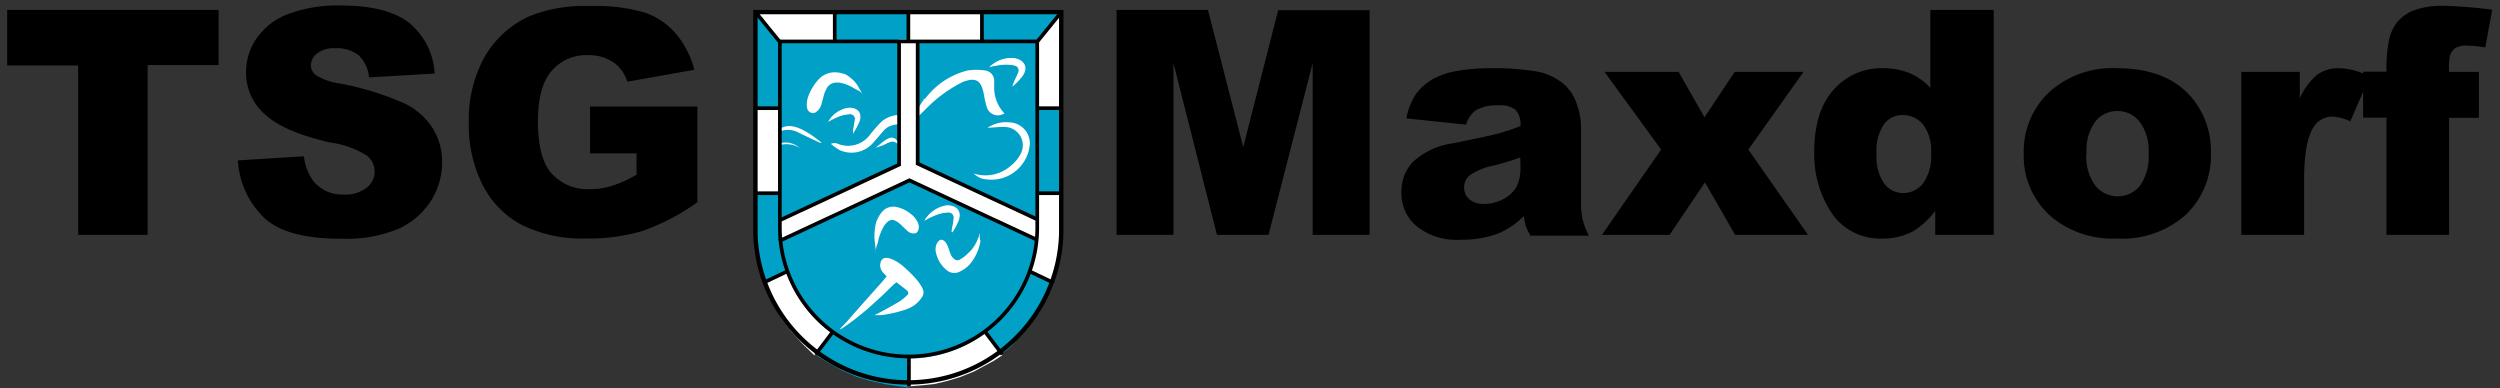 <svg id="Ebene_1" data-name="Ebene 1" xmlns="http://www.w3.org/2000/svg" xmlns:xlink="http://www.w3.org/1999/xlink" viewBox="0 0 271.97 42.24"><rect x="0" y="0" width="271.97" height="42.24" fill="#333333" stroke="none"/><defs><style>.cls-1,.cls-11,.cls-12,.cls-6,.cls-7,.cls-9{fill:none;}.cls-2{clip-path:url(#clip-path);}.cls-3{fill:#01a0c6;}.cls-4{fill:#fff;}.cls-5{clip-path:url(#clip-path-2);}.cls-6,.cls-7,.cls-9{stroke:#fff;stroke-miterlimit:10;}.cls-6{stroke-width:0.1px;}.cls-7{stroke-width:0.2px;}.cls-8{clip-path:url(#clip-path-3);}.cls-9{stroke-width:0.49px;}.cls-10{clip-path:url(#clip-path-4);}.cls-11,.cls-12{stroke:#000;}.cls-11{stroke-width:0.48px;}.cls-12{stroke-width:0.4px;}</style><clipPath id="clip-path"><rect class="cls-1" x="0.05" width="271.92" height="41.16"/></clipPath><clipPath id="clip-path-2"><polygon class="cls-1" points="84.87 4.63 84.87 24.1 97.81 17.93 97.81 4.63 84.87 4.63"/></clipPath><clipPath id="clip-path-3"><polygon class="cls-1" points="99.92 4.5 99.92 17.7 112.86 23.82 112.86 4.5 99.92 4.5"/></clipPath><clipPath id="clip-path-4"><rect class="cls-1" y="1.08" width="271.92" height="41.16"/></clipPath></defs><g class="cls-2"><path d="M.78,1.08h23v6H16.06V25.55H8.5V7.12H.78Z"/><path d="M25.88,17.45,33.07,17a5.5,5.5,0,0,0,1,2.67,4,4,0,0,0,3.34,1.49,3.7,3.7,0,0,0,2.5-.76,2.2,2.2,0,0,0,0-3.47A9.67,9.67,0,0,0,36,15.52c-3.31-.75-5.68-1.74-7.09-3a6,6,0,0,1-2.14-4.72,6.38,6.38,0,0,1,1.1-3.56,7.22,7.22,0,0,1,3.29-2.64,15.33,15.33,0,0,1,6-1q4.7,0,7.16,1.74A7.59,7.59,0,0,1,47.28,8l-7.13.42A3.81,3.81,0,0,0,39,6a3.82,3.82,0,0,0-2.51-.75,3,3,0,0,0-2,.56,1.69,1.69,0,0,0-.67,1.36,1.35,1.35,0,0,0,.55,1,6.22,6.22,0,0,0,2.54.9A31.64,31.64,0,0,1,44,11.25,7.45,7.45,0,0,1,47.1,14a6.91,6.91,0,0,1,1,3.63,7.83,7.83,0,0,1-1.3,4.34,8.2,8.2,0,0,1-3.64,3,14.82,14.82,0,0,1-5.9,1Q31,26,28.6,23.56A9.43,9.43,0,0,1,25.88,17.45Z"/><path d="M64.19,16.68V11.59H75.87V22a23.9,23.9,0,0,1-5.93,3.11,20.18,20.18,0,0,1-6.12.83,14.87,14.87,0,0,1-7.1-1.49,10.18,10.18,0,0,1-4.26-4.42A14.53,14.53,0,0,1,51,13.31a14.12,14.12,0,0,1,1.65-7,10.78,10.78,0,0,1,4.84-4.5A15.78,15.78,0,0,1,64.14.66a18.89,18.89,0,0,1,6.07.73,7.83,7.83,0,0,1,3.33,2.28,10.15,10.15,0,0,1,2,3.92l-7.3,1.3a4,4,0,0,0-1.52-2.12A4.79,4.79,0,0,0,64,6a4.94,4.94,0,0,0-4,1.73c-1,1.15-1.48,3-1.48,5.47q0,4,1.49,5.67a5.26,5.26,0,0,0,4.17,1.71,7.8,7.8,0,0,0,2.42-.37A13,13,0,0,0,69.25,19V16.68Z"/><path d="M121.47,1.08h9.94L135.25,16l3.8-14.89H149V25.55H142.8V6.88L138,25.55h-5.61L127.66,6.88V25.55h-6.19Z"/><path d="M159.49,13.56,153,12.88a7.2,7.2,0,0,1,1.06-2.68,5.79,5.79,0,0,1,2-1.69,8.28,8.28,0,0,1,2.57-.81,20.66,20.66,0,0,1,3.54-.28,27.93,27.93,0,0,1,4.91.34,6.33,6.33,0,0,1,3.09,1.43,5,5,0,0,1,1.37,2.13A7.77,7.77,0,0,1,172,14v7.83a9.14,9.14,0,0,0,.16,2,8.75,8.75,0,0,0,.69,1.81H166.5a7.44,7.44,0,0,1-.5-1,9.77,9.77,0,0,1-.23-1.13,8.9,8.9,0,0,1-2.65,1.84,11.28,11.28,0,0,1-4.19.73,7,7,0,0,1-4.82-1.47,4.66,4.66,0,0,1-1.65-3.62,4.72,4.72,0,0,1,1.19-3.32A8,8,0,0,1,158,15.6q3.82-.76,5-1.08a20.7,20.7,0,0,0,2.41-.81,2.41,2.41,0,0,0-.52-1.75,2.62,2.62,0,0,0-1.82-.5,4.81,4.81,0,0,0-2.51.53A3,3,0,0,0,159.49,13.56Zm5.9,3.57c-.94.34-1.91.63-2.93.89a6.73,6.73,0,0,0-2.62,1.09,1.67,1.67,0,0,0-.56,1.25,1.7,1.7,0,0,0,.55,1.31,2.4,2.4,0,0,0,1.65.51,4.28,4.28,0,0,0,2.11-.55A3.42,3.42,0,0,0,165,20.28a4.52,4.52,0,0,0,.41-2.06Z"/><path d="M174.55,7.82h8.06l2.82,4.94,3.28-4.94h7.49l-6,8.45,6.49,9.28h-7.93l-3.28-5.71-3.85,5.71h-7.36l6.44-9.28Z"/><path d="M216.89,1.08V25.55h-6.36V22.93a8.64,8.64,0,0,1-2.44,2.25,7,7,0,0,1-3.27.77,6.34,6.34,0,0,1-5.54-2.75,11.5,11.5,0,0,1-1.91-6.7c0-2.94.71-5.19,2.11-6.74a6.92,6.92,0,0,1,5.37-2.34,7.58,7.58,0,0,1,2.88.53A6.58,6.58,0,0,1,210,9.56V1.08Zm-6.81,15.55a4.67,4.67,0,0,0-.89-3.11,2.84,2.84,0,0,0-2.24-1,2.44,2.44,0,0,0-2,1,5.26,5.26,0,0,0-.8,3.3A5,5,0,0,0,205,20a2.55,2.55,0,0,0,2,1,2.73,2.73,0,0,0,2.17-1A5.11,5.11,0,0,0,210.08,16.63Z"/><path d="M220.16,16.73a8.84,8.84,0,0,1,2.74-6.68,10.23,10.23,0,0,1,7.39-2.63q5.33,0,8.05,3.09a9,9,0,0,1,2.18,6.12,8.9,8.9,0,0,1-2.71,6.71,10.37,10.37,0,0,1-7.5,2.61,10.49,10.49,0,0,1-6.91-2.17A8.71,8.71,0,0,1,220.16,16.73Zm6.81,0a5.32,5.32,0,0,0,1,3.5,3.14,3.14,0,0,0,4.82,0,5.51,5.51,0,0,0,.95-3.59,5.2,5.2,0,0,0-1-3.43,3,3,0,0,0-2.35-1.13,3,3,0,0,0-2.45,1.15A5.26,5.26,0,0,0,227,16.72Z"/><path d="M243.83,7.82h6.36v2.9a6.92,6.92,0,0,1,1.89-2.59,4,4,0,0,1,2.42-.71,7.24,7.24,0,0,1,3.29.93l-2.11,4.85a5.23,5.23,0,0,0-1.9-.51,2.34,2.34,0,0,0-2.07,1.11q-1.05,1.54-1.05,5.81v5.94h-6.83Z"/><path d="M266.43,7.82h3.24v5h-3.24V25.55h-6.81V12.8h-2.54v-5h2.54V7a14.23,14.23,0,0,1,.23-2.39,4.81,4.81,0,0,1,.88-2.13,4.56,4.56,0,0,1,1.8-1.33,8.83,8.83,0,0,1,3.4-.51,45.93,45.93,0,0,1,5.19.42l-.75,4.1a13.15,13.15,0,0,0-2-.2,2.25,2.25,0,0,0-1.32.31,1.69,1.69,0,0,0-.57,1A9.56,9.56,0,0,0,266.43,7.82Z"/></g><polygon class="cls-3" points="82.18 1.46 84.79 4.63 84.87 11.77 82.07 11.65 82.18 1.46"/><polygon class="cls-4" points="82.07 11.77 84.87 11.87 84.87 20.89 82.07 20.89 82.07 11.77"/><polygon class="cls-3" points="82.07 21.02 84.83 21.14 84.87 26.11 85.03 27.39 85.42 28.79 85.68 29.36 83.04 30.69 82.54 28.96 82.18 27.31 82.18 25.47 82.07 21.02"/><polygon class="cls-4" points="85.68 29.49 86 30.55 86.48 31.47 87.15 32.61 87.85 33.56 88.68 34.4 89.67 35.35 90.53 35.99 88.59 38.66 87.4 37.5 86.12 36.1 85.08 34.76 84.22 33.28 83.55 31.94 83.04 30.8 85.68 29.49"/><polygon class="cls-3" points="88.68 38.45 89.02 38.8 90.22 39.54 91.7 40.35 93.18 40.99 94.64 41.43 96.47 41.83 98.82 42.16 98.82 38.8 97.92 38.8 96.72 38.66 95.58 38.45 94.27 38.06 92.84 37.5 91.61 36.86 90.47 36.1 88.68 38.45"/><polygon class="cls-4" points="106.27 36.66 105.4 37.16 104.37 37.64 103.31 38.08 102.28 38.34 101.22 38.66 100.21 38.66 98.88 38.8 98.82 42.04 100.38 41.91 101.69 41.77 102.98 41.46 104.4 41.04 105.93 40.43 107.02 39.84 108.1 39.26 109.03 38.66 107.02 36.1 106.27 36.66"/><polygon class="cls-3" points="107.22 35.99 108.34 35.04 109.18 34.2 110.12 33.12 110.76 32.2 111.24 31.33 111.69 30.35 112.08 29.66 114.61 30.9 114.11 32.03 113.61 33.01 113.04 34.04 112.3 34.99 111.57 35.99 110.71 36.88 110.07 37.61 109.42 38.17 108.92 38.45 107.22 35.99"/><polygon class="cls-4" points="112.77 21.11 115.51 21.11 115.44 26.53 115.17 28.37 114.84 29.65 114.48 30.8 112.08 29.36 112.49 27.92 112.77 26.64 112.77 21.11"/><polygon class="cls-3" points="112.86 11.9 115.51 11.9 115.51 21.02 112.77 21.02 112.86 11.9"/><polygon class="cls-4" points="115.44 1.52 112.84 4.63 112.91 11.77 115.44 11.68 115.44 1.52"/><polygon class="cls-3" points="90.89 1.31 90.94 4.5 98.78 4.48 98.78 1.23 90.89 1.31"/><polygon class="cls-4" points="98.87 1.31 98.92 4.5 106.76 4.48 106.76 1.23 98.87 1.31"/><polygon class="cls-4" points="82.38 1.31 84.94 4.63 90.61 4.48 90.81 1.23 82.38 1.31"/><polygon class="cls-3" points="107.02 4.48 112.69 4.63 115.26 1.31 106.83 1.23 107.02 4.48"/><polygon class="cls-4" points="97.81 4.31 97.81 17.93 84.79 24.1 84.94 26.29 98.94 19.74 112.7 26.05 112.77 23.82 99.92 17.57 99.92 4.31 97.81 4.31"/><polygon class="cls-3" points="84.87 4.63 84.87 24.1 97.81 17.93 97.81 4.63 84.87 4.63"/><g class="cls-5"><path class="cls-4" d="M90.22,13.13a10.32,10.32,0,0,1,1.06-.51,4,4,0,0,1,1.18-.24.55.55,0,0,1,.58.67c-.05.43-.17.85-.19,1.32a9.19,9.19,0,0,0,.61-1.16c.37-1.11-.44-1.52-1.23-1.43a3,3,0,0,0-2,1.35"/><path class="cls-6" d="M90.22,13.13a10.32,10.32,0,0,1,1.06-.51,4,4,0,0,1,1.18-.24.55.55,0,0,1,.58.67c-.05.43-.17.85-.19,1.32a9.19,9.19,0,0,0,.61-1.16c.37-1.11-.44-1.52-1.23-1.43A3,3,0,0,0,90.22,13.13Z"/><path class="cls-4" d="M93.83,10.24c-.2-.33-.37-.67-.58-1a3.16,3.16,0,0,0-.54-.62A4.16,4.16,0,0,0,92,8.1,1.07,1.07,0,0,0,91.67,8a2.75,2.75,0,0,0-1-.13A2.37,2.37,0,0,0,89,8.7a5.32,5.32,0,0,0-1,1.61,2.64,2.64,0,0,0-.23,1.2.94.94,0,0,0,.18.56.69.69,0,0,0,.52.23.45.45,0,0,0,.3-.11,1.5,1.5,0,0,0,.58-.8l.27-1a3.11,3.11,0,0,1,.3-.74A1.16,1.16,0,0,1,90.79,9a2,2,0,0,1,.82.05,4.63,4.63,0,0,1,1.23.51c.18.11.38.21.57.31a1.52,1.52,0,0,1,.39.32l0,0"/><path class="cls-4" d="M99.83,13.28a3.05,3.05,0,0,0-3.84,0c-.42.41-.8.87-1.18,1.32A3.07,3.07,0,0,1,91,15.69a.76.76,0,0,0-.41,0,7.21,7.21,0,0,0,.72.51,3,3,0,0,0,3.43-.55c.46-.48.87-1,1.31-1.49,1-1.17,3-.74,4.13-.12A21.92,21.92,0,0,1,102,15.18a16.26,16.26,0,0,0-2.18-1.9"/><path class="cls-7" d="M99.83,13.28a3.05,3.05,0,0,0-3.84,0c-.42.41-.8.87-1.18,1.32A3.07,3.07,0,0,1,91,15.69a.76.76,0,0,0-.41,0,7.21,7.21,0,0,0,.72.51,3,3,0,0,0,3.43-.55c.46-.48.87-1,1.31-1.49,1-1.17,3-.74,4.13-.12A21.92,21.92,0,0,1,102,15.18,16.26,16.26,0,0,0,99.83,13.28Z"/><path class="cls-4" d="M83.63,14.8c.29-.1.58-.29,1.28-.53a2.37,2.37,0,0,1,2,.18l2.11,1a1.3,1.3,0,0,0,.4.09c-1.07-.83-2.74-2.11-4-1.77a7.38,7.38,0,0,0-2.35,1.19,4.42,4.42,0,0,0,.54-.14"/><path class="cls-4" d="M87,16.1A2.33,2.33,0,0,0,85,15.55a11.13,11.13,0,0,0-1.56.65c.21-.05.91-.29,1.28-.38A2.71,2.71,0,0,1,87,16.1"/><path class="cls-4" d="M97.82,15.69c-.67-.85-.92-.84-2.12.15.76-.23,1.39-1,2.12-.15"/><path class="cls-7" d="M97.82,15.69c-.67-.85-.92-.84-2.12.15C96.46,15.61,97.09,14.86,97.82,15.69Z"/></g><polygon class="cls-3" points="112.86 4.5 112.86 23.82 99.92 17.7 99.92 4.5 112.86 4.5"/><g class="cls-8"><path class="cls-4" d="M107.78,7.22A10.93,10.93,0,0,1,109.05,7a4.5,4.5,0,0,1,1.32.08.6.6,0,0,1,.42.88c-.18.44-.42.85-.58,1.34a8.16,8.16,0,0,0,1-1.06c.72-1.07,0-1.74-.9-1.87a3.31,3.31,0,0,0-2.51.87"/><path class="cls-6" d="M107.78,7.22A10.93,10.93,0,0,1,109.05,7a4.5,4.5,0,0,1,1.32.08.6.6,0,0,1,.42.88c-.18.44-.42.85-.58,1.34a8.16,8.16,0,0,0,1-1.06c.72-1.07,0-1.74-.9-1.87A3.31,3.31,0,0,0,107.78,7.22Z"/><path class="cls-4" d="M107.43,13.9a3.69,3.69,0,0,1,2.5-.58,2.28,2.28,0,0,1,2.1,2.39,4.2,4.2,0,0,1-5.33,3.68,2.84,2.84,0,0,1-.79-.52A4.18,4.18,0,0,0,110,18a4,4,0,0,0,1-1.19,2,2,0,0,0-1.77-3c-.58,0-1.16.06-1.75.09"/><path class="cls-4" d="M108.87,12.25a1,1,0,0,1-1.28-.66,10.15,10.15,0,0,1-.33-1.45c-.32-1.63-1.08-2.05-2.63-1.44a15,15,0,0,0-3.95,2.85l-.84.83s.32-.58.5-.86a9.36,9.36,0,0,1,.62-.79,8,8,0,0,1,4.34-2.82,6.29,6.29,0,0,1,1.84,0,.89.89,0,0,1,.77,1c0,.51,0,.59,0,.75a4.32,4.32,0,0,0,1,2.58"/><path class="cls-9" d="M108.87,12.25a1,1,0,0,1-1.28-.66,10.15,10.15,0,0,1-.33-1.45c-.32-1.63-1.08-2.05-2.63-1.44a15,15,0,0,0-3.95,2.85l-.84.83s.32-.58.5-.86a9.36,9.36,0,0,1,.62-.79,8,8,0,0,1,4.34-2.82,6.29,6.29,0,0,1,1.84,0,.89.89,0,0,1,.77,1c0,.51,0,.59,0,.75A4.32,4.32,0,0,0,108.87,12.25Z"/></g><g class="cls-10"><path class="cls-3" d="M98.84,19.48c.09-.07-13,6.27-13.14,6.3a3.32,3.32,0,0,0-.83.45,14,14,0,0,0,27.9-.07c0-.45-14-6.6-13.93-6.68"/><path class="cls-11" d="M115.45,25.37V1.31H82.18V25.37a16.64,16.64,0,0,0,33.27,0Z"/><path class="cls-12" d="M112.84,24.78V4.51h-28V24.78a14,14,0,1,0,28,0Z"/></g><line class="cls-12" x1="82.23" y1="1.36" x2="84.79" y2="4.51"/><line class="cls-12" x1="115.42" y1="1.36" x2="112.86" y2="4.51"/><line class="cls-12" x1="90.81" y1="1.31" x2="90.81" y2="4.48"/><line class="cls-12" x1="98.82" y1="1.31" x2="98.82" y2="4.48"/><line class="cls-12" x1="106.82" y1="1.31" x2="106.82" y2="4.48"/><line class="cls-12" x1="82.18" y1="11.77" x2="84.79" y2="11.77"/><line class="cls-12" x1="112.84" y1="11.77" x2="115.44" y2="11.77"/><line class="cls-12" x1="82.18" y1="21.02" x2="84.79" y2="21.02"/><line class="cls-12" x1="112.84" y1="21.02" x2="115.44" y2="21.02"/><line class="cls-12" x1="85.6" y1="29.54" x2="83.13" y2="30.72"/><line class="cls-12" x1="112.05" y1="29.54" x2="114.52" y2="30.72"/><line class="cls-12" x1="90.59" y1="36.11" x2="88.75" y2="38.54"/><line class="cls-12" x1="107.18" y1="36.11" x2="109.02" y2="38.54"/><g class="cls-10"><line class="cls-12" x1="98.88" y1="38.66" x2="98.88" y2="42.04"/></g><line class="cls-12" x1="97.81" y1="4.48" x2="97.81" y2="18.04"/><line class="cls-12" x1="99.83" y1="4.48" x2="99.83" y2="17.93"/><line class="cls-12" x1="97.92" y1="17.86" x2="84.92" y2="23.92"/><line class="cls-12" x1="99.02" y1="19.58" x2="84.75" y2="26.23"/><line class="cls-12" x1="99.72" y1="17.75" x2="112.95" y2="23.92"/><line class="cls-12" x1="98.85" y1="19.58" x2="112.86" y2="26.11"/><g class="cls-10"><path class="cls-4" d="M91.34,35.84c.08-.09.16-.19.25-.28l.62-.66c.28-.32.55-.64.83-.95l1.4-1.58L96,30.62c.16-.18.31-.38.46-.56l-.28-.29a1.39,1.39,0,0,1-.31-.41,1.13,1.13,0,0,1,0-1,.57.57,0,0,1,.5-.31,1.53,1.53,0,0,1,.56.11,3.73,3.73,0,0,1,.75.38,5.75,5.75,0,0,1,.93.75,14,14,0,0,1,1,1,5.62,5.62,0,0,1,.71,1,1.9,1.9,0,0,1,.15.46,1,1,0,0,1-.14.53,3.37,3.37,0,0,1-.85.92,4,4,0,0,1-1.16.54,13,13,0,0,1-1.94.47,4.85,4.85,0,0,1-1.24.07l1-.51c.46-.26.82-.45,1.38-.78a4.82,4.82,0,0,0,1.28-1,.2.2,0,0,0,0-.11.33.33,0,0,0-.12-.27c-.19-.16-1.16-.91-1.16-.91a12.87,12.87,0,0,0-1,.94c-.84.82-2.24,2.05-2.24,2.05s-1,.84-1.57,1.26-.78.56-1.15.8a1.57,1.57,0,0,1-.23.09h0"/><path class="cls-4" d="M106.66,26.25a4,4,0,0,1-.11.5,5.13,5.13,0,0,1-1,1.94,3.32,3.32,0,0,1-1.16.87,1.26,1.26,0,0,1-1.42-.19,3.3,3.3,0,0,1-1.14-1.86,1.45,1.45,0,0,1,.08-1,1.1,1.1,0,0,1,.2-.28.38.38,0,0,1,.53-.07.81.81,0,0,1,.29.29,3.25,3.25,0,0,1,.32.74c.06.17.12.35.19.52a1.24,1.24,0,0,0,.47.54.5.5,0,0,0,.49,0,3.5,3.5,0,0,0,.82-.61c.17-.16.34-.32.49-.49a4.17,4.17,0,0,0,.6-1c.07-.16.14-.32.2-.48a1.42,1.42,0,0,0,0-.22h.07l0,.41Z"/><path class="cls-4" d="M95.31,27.41c-.06-.43-.12-.84-.16-1.27a4.82,4.82,0,0,1,0-.93,5.41,5.41,0,0,1,.16-1,1.51,1.51,0,0,1,.14-.35A3.25,3.25,0,0,1,96,23a1.59,1.59,0,0,1,1.52-.48,3.48,3.48,0,0,1,1.47.68,2.48,2.48,0,0,1,.79.88,1.2,1.2,0,0,1,.18.61.91.91,0,0,1-.2.58.37.37,0,0,1-.26.12,1,1,0,0,1-.79-.27L98,24.44a2.68,2.68,0,0,0-.58-.42.74.74,0,0,0-.87.12,2.18,2.18,0,0,0-.49.64,6.06,6.06,0,0,0-.51,1.34c0,.23-.13.46-.19.68a2.24,2.24,0,0,0-.08.57v0"/><path class="cls-4" d="M100.69,23.89a8.76,8.76,0,0,1,1.16-.55,4.19,4.19,0,0,1,1.3-.27.6.6,0,0,1,.63.74c0,.47-.19.93-.21,1.44a8.18,8.18,0,0,0,.68-1.27c.41-1.22-.49-1.67-1.36-1.58a3.36,3.36,0,0,0-2.2,1.49"/><path class="cls-6" d="M100.69,23.89a8.76,8.76,0,0,1,1.16-.55,4.19,4.19,0,0,1,1.3-.27.6.6,0,0,1,.63.74c0,.47-.19.93-.21,1.44a8.18,8.18,0,0,0,.68-1.27c.41-1.22-.49-1.67-1.36-1.58A3.36,3.36,0,0,0,100.69,23.89Z"/></g></svg>